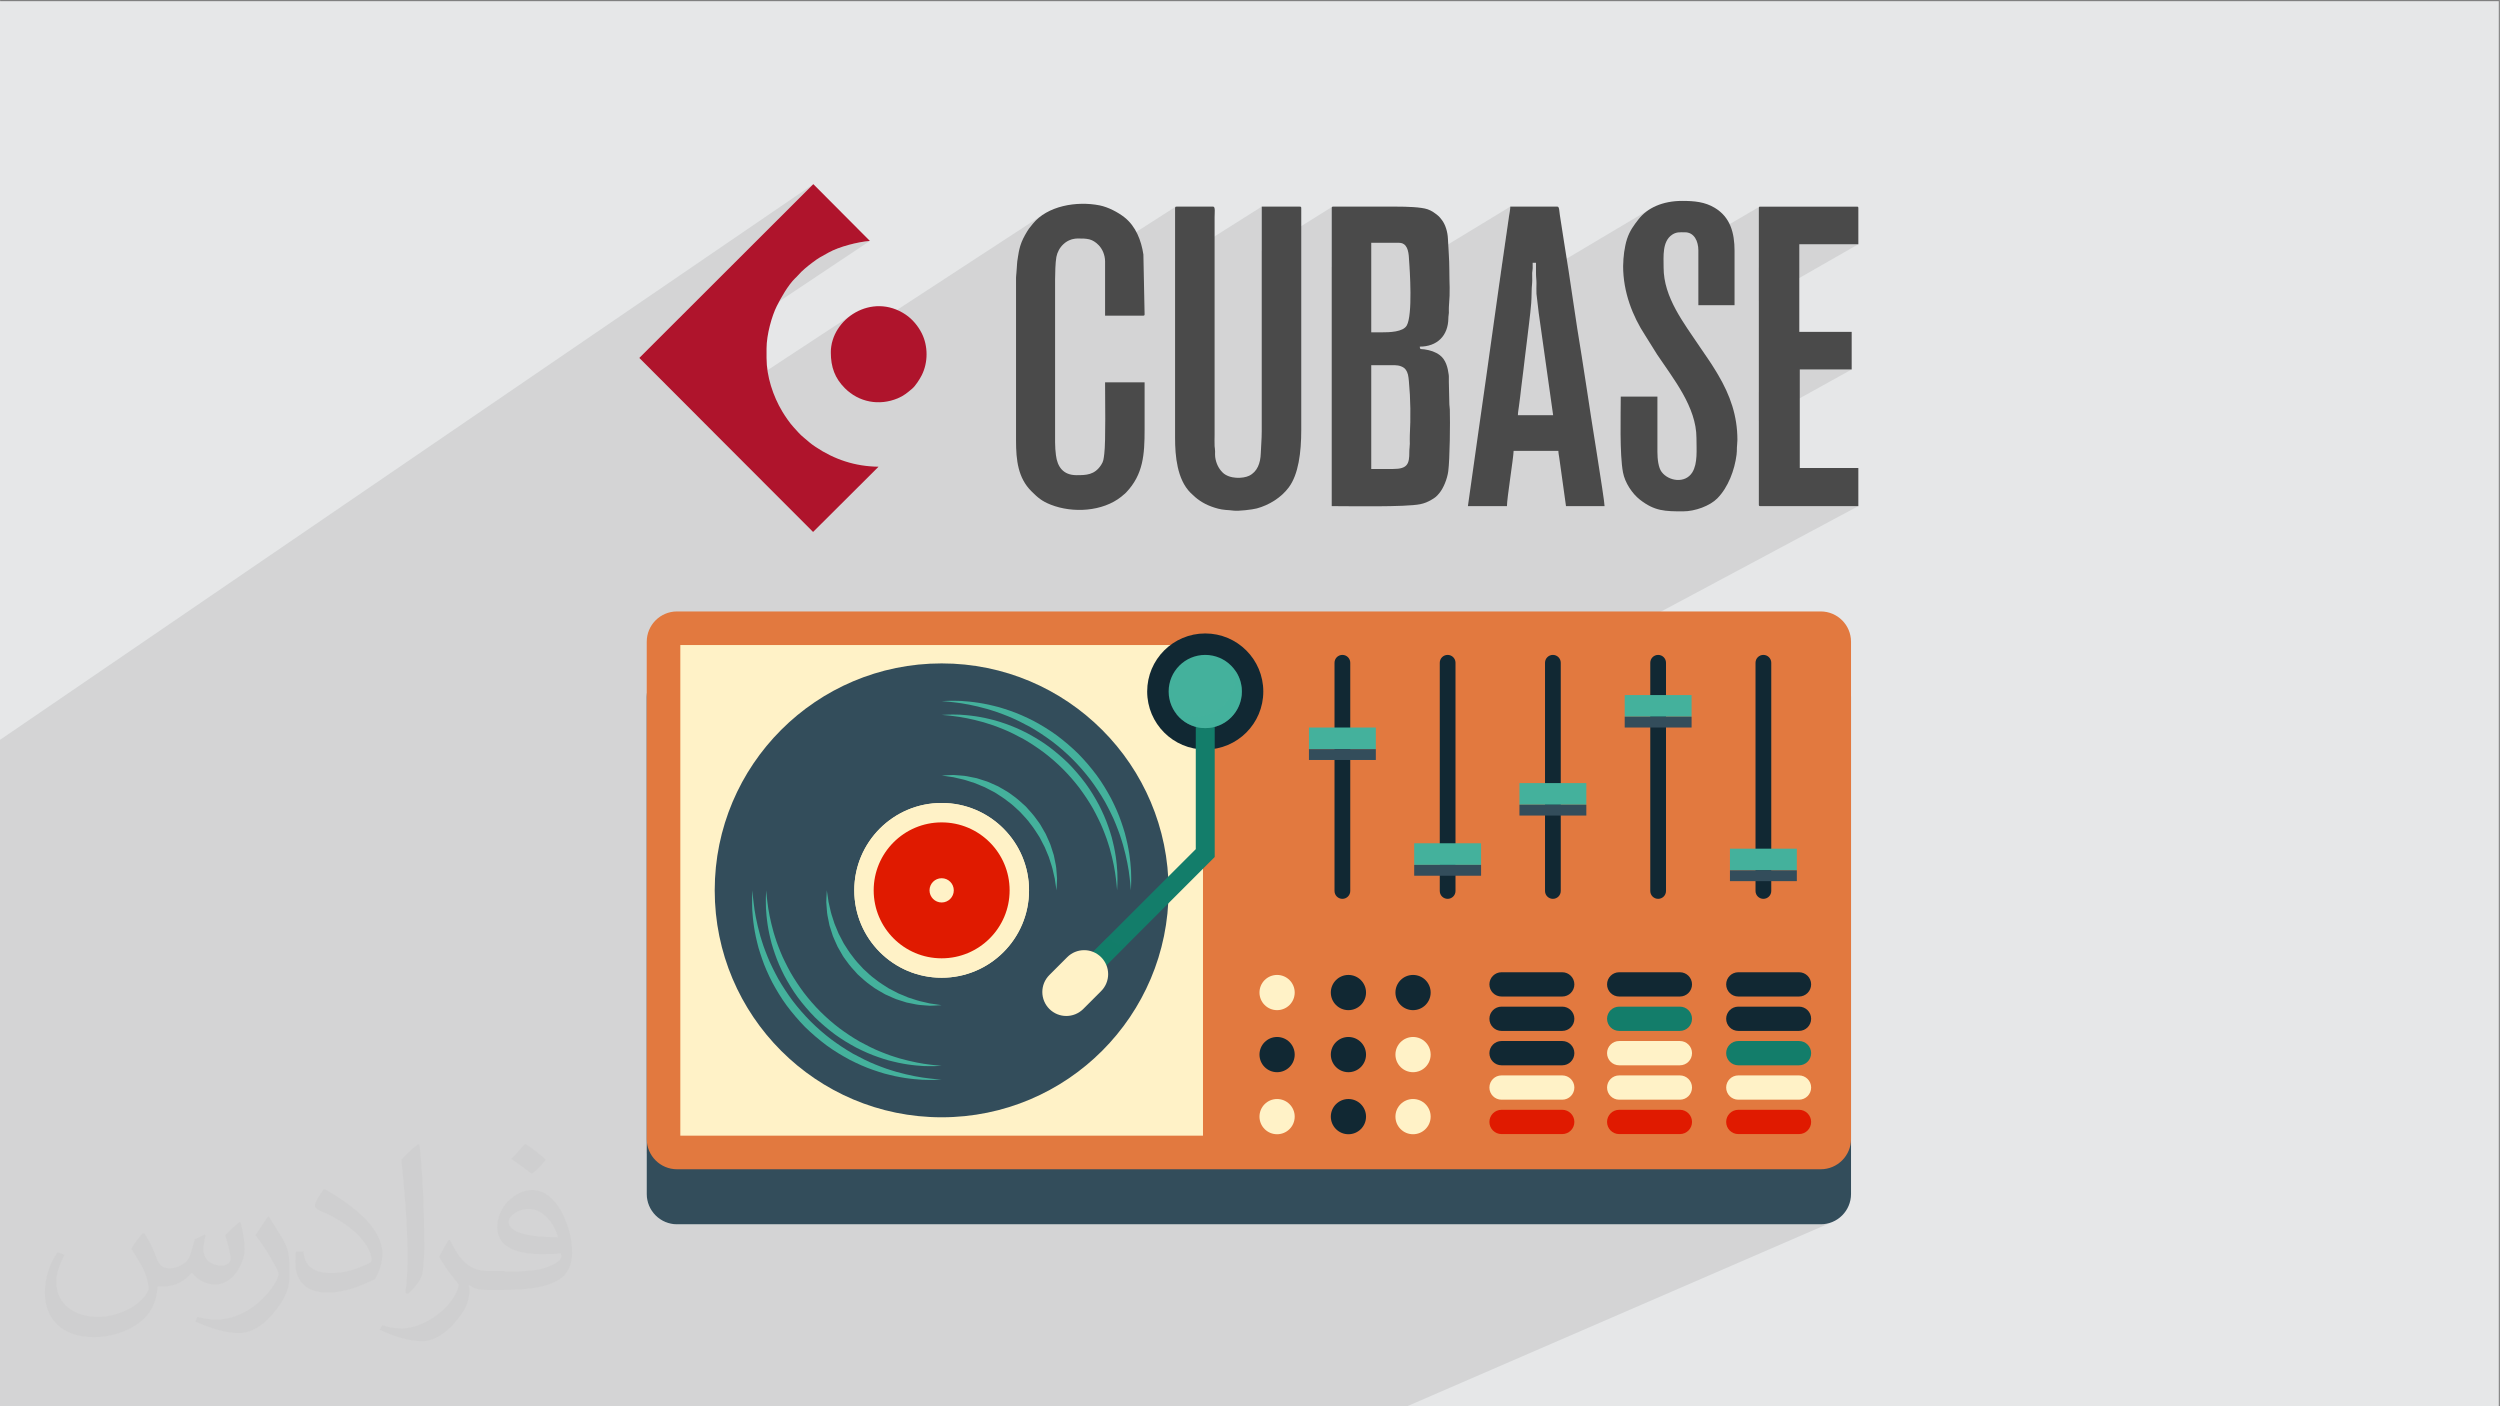 <?xml version="1.0" encoding="UTF-8"?>
<!DOCTYPE svg PUBLIC "-//W3C//DTD SVG 1.1//EN" "http://www.w3.org/Graphics/SVG/1.1/DTD/svg11.dtd">
<!-- Creator: CorelDRAW -->
<svg xmlns="http://www.w3.org/2000/svg" xml:space="preserve" width="3.703in" height="2.083in" version="1.1" style="shape-rendering:geometricPrecision; text-rendering:geometricPrecision; image-rendering:optimizeQuality; fill-rule:evenodd; clip-rule:evenodd"
viewBox="0 0 3703.33 2083.33"
 xmlns:xlink="http://www.w3.org/1999/xlink"
 xmlns:xodm="http://www.corel.com/coreldraw/odm/2003">
 <rect x="0" y="0" width="3703.33" height="2083.33" fill="#808080" stroke="none"/>
 <defs>
  <style type="text/css">
   <![CDATA[
    .fil13 {fill:#4A4A4A}
    .fil12 {fill:#AF142C}
    .fil0 {fill:#E6E7E8}
    .fil6 {fill:#112833;fill-rule:nonzero}
    .fil9 {fill:#137D6A;fill-rule:nonzero}
    .fil3 {fill:#334D5B;fill-rule:nonzero}
    .fil7 {fill:#44B19C;fill-rule:nonzero}
    .fil8 {fill:#E01A00;fill-rule:nonzero}
    .fil4 {fill:#E2793F;fill-rule:nonzero}
    .fil5 {fill:#FFF2C7;fill-rule:nonzero}
    .fil2 {fill:#373435;fill-opacity:0.031}
    .fil1 {fill:#373435;fill-opacity:0.102}
    .fil10 {fill:#137D6A;fill-rule:nonzero;fill-opacity:0.451}
    .fil11 {fill:#44B19C;fill-rule:nonzero;fill-opacity:0.451}
   ]]>
  </style>
 </defs>
 <g id="Layer_x0020_1">
  <polygon class="fil0" points="-1.67,1.74 3701.66,1.74 3701.66,2084.93 -1.67,2084.93 "/>
  <polygon class="fil1" points="2080.64,2084.93 2071.87,2084.93 480.79,2084.93 358.74,2084.93 218.09,2084.93 217.6,2084.93 -1.67,2084.93 -1.67,1845.66 -1.67,1842.71 -1.67,1828.98 -1.67,1822.65 -1.67,1808.58 -1.67,1798.43 -1.67,1779.92 -1.67,1777.15 -1.67,1754.58 -1.67,1732.83 -1.67,1700.38 -1.67,1690.15 -1.67,1682.15 -1.67,1678.84 -1.67,1667.66 -1.67,1659.11 -1.67,1585.35 -1.67,1581.11 -1.67,1549.02 -1.67,1541.26 -1.67,1529.5 -1.67,1528.99 -1.67,1527 -1.67,1499.95 -1.67,1487.65 -1.67,1440.42 -1.67,1439.54 -1.67,1433.85 -1.67,1423.47 -1.67,1422.33 -1.67,1408.87 -1.67,1384.7 -1.67,1383.87 -1.67,1383.59 -1.67,1379.68 -1.67,1364.32 -1.67,1335.31 -1.67,1333.49 -1.67,1330.69 -1.67,1327.59 -1.67,1326.55 -1.67,1296.31 -1.67,1217.8 -1.67,1197.55 -1.67,1196.21 -1.67,1169.56 -1.67,1169.25 -1.67,1097.1 1204.57,272.95 947.11,530.06 947.11,530.41 965.05,548.38 1209.83,384.34 1212.53,382.55 1215.05,381 1217.6,379.53 1220.37,377.99 1223.58,376.24 1227.43,374.11 1230.52,372.48 1233.85,370.91 1237.39,369.39 1241.12,367.92 1244.99,366.52 1248.98,365.19 1253.06,363.94 1257.19,362.76 1261.35,361.67 1265.5,360.67 1269.61,359.77 1273.65,358.97 1277.6,358.28 1281.41,357.69 1285.06,357.23 1288.51,356.89 979.64,562.99 1033.13,616.55 1259.54,467.82 1252.5,473.68 1246.26,480.33 1240.93,487.67 1236.59,495.59 1233.37,504.01 1231.36,512.83 1230.67,521.95 1230.69,523.15 1544.07,318.59 1538.89,322.48 1534.14,326.81 1529.85,331.59 1524.2,338.64 1523.78,339.21 1523.44,339.68 1523.16,340.08 1522.91,340.46 1522.67,340.85 1522.4,341.3 1522.08,341.82 1521.69,342.48 1519.87,345.52 1518.24,348.39 1516.78,351.11 1515.46,353.73 1514.3,356.27 1513.26,358.75 1512.33,361.2 1511.5,363.67 1510.77,366.16 1510.1,368.71 1509.49,371.35 1508.93,374.11 1508.4,377.02 1507.89,380.11 1507.39,383.39 1506.87,386.92 1505.43,406.28 1579.83,358.22 1584.92,355.61 1590.57,353.95 1596.76,353.36 1601.66,353.39 1606.03,353.54 1610,353.91 1613.65,354.63 1617.1,355.8 1620.46,357.52 1623.81,359.89 1627.29,363.05 1629.18,365.16 1630.97,367.59 1632.61,370.33 1634.06,373.32 1634.58,374.73 1741.39,306.34 1741.11,306.55 1740.9,306.83 1740.76,307.2 1740.68,307.66 1740.66,308.22 1740.66,387.19 1869.04,306.1 1869.04,371.57 1973.46,306.34 1973.18,306.55 1972.97,306.83 1972.83,307.2 1972.75,307.66 1972.73,308.22 1972.73,395.74 2031.28,359.71 2072.19,359.71 2076.43,360.28 2079.75,361.86 2082.27,364.25 2084.11,367.26 2085.38,370.69 2086.22,374.34 2086.74,378.01 2087.05,381.52 2087.37,385.85 2087.73,391.07 2088.09,396.78 2237.25,306.1 2237.2,307.63 2237.06,309.29 2236.84,311.04 2236.57,312.85 2236.28,314.66 2235.98,316.46 2235.69,318.19 2235.44,319.81 2233.99,329.71 2232.54,339.63 2231.09,349.55 2229.66,359.48 2228.23,369.42 2226.8,379.37 2225.38,389.32 2223.96,399.28 2222.55,409.25 2221.21,418.73 2270.41,389.34 2275.34,389.34 2275.34,391.28 2275.34,393.22 2275.35,395.15 2275.35,397.09 2275.35,399.04 2275.35,400.98 2275.35,402.92 2275.34,404.86 2275.36,406.93 2275.44,408.8 2275.53,410.14 2445.7,308.9 2442.11,311.13 2438.73,313.53 2435.55,316.1 2432.58,318.83 2429.82,321.71 2427.29,324.74 2424.74,328.04 2422.27,331.32 2419.91,334.65 2417.68,338.06 2415.59,341.61 2413.65,345.35 2411.89,349.33 2410.31,353.61 2409.03,357.88 2407.88,362.55 2406.87,367.52 2406.02,372.73 2405.34,378.09 2404.84,383.52 2404.54,388.94 2404.5,390.45 2477.06,347.7 2479.41,346.33 2481.67,345.36 2483.89,344.72 2486.13,344.35 2488.42,344.18 2490.81,344.14 2493.37,344.17 2496.12,344.19 2500.83,344.78 2504.89,346.46 2508.29,349.07 2511.05,352.46 2513.18,356.5 2514.38,360.13 2606.19,306.34 2605.91,306.55 2605.7,306.83 2605.56,307.2 2605.48,307.66 2605.46,308.22 2605.46,396.43 2665.42,361.83 2752.88,361.83 2605.46,446.17 2605.46,581.24 2666.12,547.34 2743,547.34 2605.46,623.63 2605.46,747.67 2605.48,748.22 2605.56,748.68 2605.7,749.05 2605.91,749.33 2606.19,749.54 2606.56,749.68 2607.02,749.76 2607.57,749.78 2752.88,749.78 957.96,1709.19 957.96,1768.83 958.19,1773.43 958.87,1777.88 959.98,1782.18 961.49,1786.31 963.38,1790.23 965.63,1793.93 968.21,1797.39 971.11,1800.57 974.29,1803.47 977.74,1806.06 981.44,1808.3 985.37,1810.19 989.49,1811.7 993.79,1812.81 998.24,1813.49 1002.83,1813.72 2697.14,1813.72 2701.73,1813.49 2706.19,1812.81 2710.49,1811.7 2714.61,1810.19 "/>
  <path class="fil2" d="M214.35 1827.91c7,11 12,21 16,32 3,7 5,19 21,19 5,0 11,-1 17,-5 7,-3 12,-9 14,-17l6 -21 15 -7 1 1c-2,8 -3,16 -3,21 0,18 15,24 27,24 7,0 13,-4 13,-10 0,-8 -4,-23 -8,-35 7,-7 14,-14 22,-20l1 1c4,15 6,30 6,40 0,10 -4,20 -8,27 -7,14 -20,25 -36,25 -12,0 -25,-6 -34,-17l-1 0c-9,11 -22,20 -43,20l-7 0c-1,14 -4,24 -9,33 -13,25 -50,42 -85.01,42 -49,0 -73.01,-28 -73.01,-66 0,-23 8,-45 19,-60l10 4c-7,14 -12,27 -12,40 0,35 29,52 62,52 31,0 68.01,-19 75.01,-42 -3,-25 -12,-36 -26,-59 4,-7 10,-15 17,-23l1 0 0 0 0 0 0 0 2 1 0 0 0.02 -0.01 -0.01 0.01 0 0 0 0 0 0 0 0 0 0 0 0 0 0 0 0 0 0 0 0 0 0 0 0zm564.05 -133.01c10,6 20,14 30,23 -6,8 -12,15 -21,21 -10,-8 -20,-15 -30,-22 7,-8 14,-15 20,-22l0 0 0 0 0 0 1 0 0 0 0 0zm5 96.01c-17,0 -30,11 -30,19 0,17 33,23 73.01,23 -5,-20 -22,-42 -43,-42l-0.01 0zm-37 93.01c22,0 41,-1 55,-4 16,-4 30,-12 30,-18 0,-2 0,-3 -1,-5 -9,1 -19,1 -29,1 -29,0 -52,-7 -61,-23 -2,-5 -4,-10 -4,-16 0,-16 7,-32 19,-42 10,-9 21,-14 33,-14 20,0 37,16 48,42 6,14 11,30 11,51 0,14 -4,25 -12,34 -16,15 -45,21 -90.01,21l-20 0 0 0 -5 0c-11,0 -19,-2 -25,-7l-1 0c0,3 1,5 1,7 0,10 -3,23 -10,33 -20,30 -42,43 -60,43 -19,0 -42,-7 -63,-17l4 -7c7,3 16,5 29,5 34,0 78.01,-33 84.01,-64 -1,-3 -4,-6 -7,-10 -10,-12 -16,-22 -22,-32 5,-10 10,-18 14,-25l2 0c14,29 28,46 57,46l5 0 0 0 21 0 0 0 0 0 0 0 -3 1 0 0 0 0zm-146.01 31c2,-14 3,-29 3,-43l0 -21c0,-39 -5,-96.01 -9,-133.01 7,-8 17,-17 25,-23l2 1c5,47 7,101.01 7,151.01 0,13 -1,26 -2,35 -1,12 -8,21 -22,35l-3 -1 0 0 0 0 0 0 -1 -1 0 0 0 0zm-151.02 -62.01c1,18 10,33 41,33 20,0 36,-5 55,-14 3,-1 5,-3 5,-5 0,-12 -9,-27 -24,-41 -14,-13 -34,-25 -52,-32 -6,-3 -8,-5 -8,-8 0,-5 7,-16 13,-24l2 0c20,11 43,27 60,44 15,16 25,33 25,51 0,13 -4,26 -11,38 -22,11 -46,20 -70.01,20 -29,0 -48,-14 -48,-45 0,-3 0,-9 1,-16l10 0 0 0 0 0 0 0 1 -1 0 0 0 0 0.01 0zm-52 -52l18 29c7,11 13,22 13,41l0 24c0,19 -12,39 -32,60 -15,14 -29,20 -42,20 -19,0 -40,-6 -65,-17l3 -7c8,2 17,4 28,4 36,0 72.01,-26 89.01,-58 2,-4 3,-7 3,-9 0,-4 -2,-8 -4,-11 -9,-17 -19,-33 -30,-47 6,-9 12,-18 18,-27l1 0 0 -2 0 0 0 0 -0.01 0z"/>
  <g id="_2458992142288">
   <path class="fil3" d="M2742.04 1768.83c0,24.79 -20.1,44.89 -44.89,44.89l-1694.31 0c-24.78,0 -44.87,-20.1 -44.87,-44.89l0 -736.6c0,-24.78 20.1,-44.87 44.87,-44.87l1694.31 0c24.79,0 44.89,20.09 44.89,44.87l0 736.6z"/>
   <path class="fil4" d="M2742.04 1687.3c0,24.78 -20.1,44.88 -44.89,44.88l-1694.31 0c-24.78,0 -44.87,-20.1 -44.87,-44.88l0 -736.6c0,-24.79 20.1,-44.88 44.87,-44.88l1694.31 0c24.79,0 44.89,20.09 44.89,44.88l0 736.6z"/>
   <polygon class="fil5" points="1782.01,955.59 1007.73,955.59 1007.73,1682.41 1782.01,1682.41 "/>
   <path class="fil6" d="M2000.19 981.85c0,-6.44 -5.22,-11.66 -11.66,-11.66 -6.43,0 -11.66,5.22 -11.66,11.66l0 338.07c0,6.44 5.22,11.66 11.66,11.66 6.44,0 11.66,-5.22 11.66,-11.66l0 -338.07z"/>
   <path class="fil6" d="M2156.11 981.85c0,-6.44 -5.22,-11.66 -11.66,-11.66 -6.44,0 -11.66,5.22 -11.66,11.66l0 338.07c0,6.44 5.22,11.66 11.66,11.66 6.44,0 11.66,-5.22 11.66,-11.66l0 -338.07z"/>
   <path class="fil6" d="M2312.03 981.85c0,-6.44 -5.22,-11.66 -11.65,-11.66 -6.44,0 -11.67,5.22 -11.67,11.66l0 338.07c0,6.44 5.22,11.66 11.67,11.66 6.44,0 11.65,-5.22 11.65,-11.66l0 -338.07z"/>
   <path class="fil6" d="M2467.95 981.85c0,-6.44 -5.21,-11.66 -11.65,-11.66 -6.45,0 -11.66,5.22 -11.66,11.66l0 338.07c0,6.44 5.21,11.66 11.66,11.66 6.44,0 11.65,-5.22 11.65,-11.66l0 -338.07z"/>
   <path class="fil6" d="M2623.88 981.85c0,-6.44 -5.22,-11.66 -11.67,-11.66 -6.44,0 -11.65,5.22 -11.65,11.66l0 338.07c0,6.44 5.22,11.66 11.65,11.66 6.44,0 11.67,-5.22 11.67,-11.66l0 -338.07z"/>
   <polygon class="fil7" points="2562.67,1289.32 2661.76,1289.32 2661.76,1257.26 2562.67,1257.26 "/>
   <polygon class="fil3" points="2562.67,1305.35 2661.76,1305.35 2661.76,1289.32 2562.67,1289.32 "/>
   <polygon class="fil7" points="2406.75,1061.75 2505.85,1061.75 2505.85,1029.69 2406.75,1029.69 "/>
   <polygon class="fil3" points="2406.75,1077.78 2505.85,1077.78 2505.85,1061.75 2406.75,1061.75 "/>
   <polygon class="fil7" points="2250.83,1192.16 2349.92,1192.16 2349.92,1160.1 2250.83,1160.1 "/>
   <polygon class="fil3" points="2250.83,1208.19 2349.92,1208.19 2349.92,1192.16 2250.83,1192.16 "/>
   <polygon class="fil7" points="2094.91,1281.31 2194,1281.31 2194,1249.25 2094.91,1249.25 "/>
   <polygon class="fil3" points="2094.91,1297.34 2194,1297.34 2194,1281.31 2094.91,1281.31 "/>
   <polygon class="fil7" points="1938.98,1109.83 2038.07,1109.83 2038.07,1077.78 1938.98,1077.78 "/>
   <polygon class="fil3" points="1938.98,1125.86 2038.07,1125.86 2038.07,1109.83 1938.98,1109.83 "/>
   <path class="fil5" d="M1917.89 1470.39c0,-14.41 -11.68,-26.08 -26.11,-26.08 -14.39,0 -26.07,11.68 -26.07,26.08 0,14.39 11.67,26.09 26.07,26.09 14.43,0 26.11,-11.7 26.11,-26.09z"/>
   <path class="fil6" d="M2023.56 1470.39c0,-14.41 -11.67,-26.08 -26.09,-26.08 -14.4,0 -26.08,11.68 -26.08,26.08 0,14.39 11.68,26.09 26.08,26.09 14.42,0 26.09,-11.7 26.09,-26.09z"/>
   <path class="fil6" d="M2119.3 1470.39c0,-14.41 -11.68,-26.08 -26.11,-26.08 -14.39,0 -26.07,11.68 -26.07,26.08 0,14.39 11.68,26.09 26.07,26.09 14.43,0 26.11,-11.7 26.11,-26.09z"/>
   <path class="fil6" d="M1917.89 1562.31c0,-14.41 -11.68,-26.1 -26.11,-26.1 -14.39,0 -26.07,11.69 -26.07,26.1 0,14.39 11.67,26.08 26.07,26.08 14.43,0 26.11,-11.69 26.11,-26.08z"/>
   <path class="fil6" d="M2023.56 1562.31c0,-14.41 -11.67,-26.1 -26.09,-26.1 -14.4,0 -26.08,11.69 -26.08,26.1 0,14.39 11.68,26.08 26.08,26.08 14.42,0 26.09,-11.69 26.09,-26.08z"/>
   <path class="fil5" d="M2119.3 1562.31c0,-14.41 -11.68,-26.1 -26.11,-26.1 -14.39,0 -26.07,11.69 -26.07,26.1 0,14.39 11.68,26.08 26.07,26.08 14.43,0 26.11,-11.69 26.11,-26.08z"/>
   <path class="fil5" d="M1917.89 1654.2c0,-14.4 -11.68,-26.09 -26.11,-26.09 -14.39,0 -26.07,11.69 -26.07,26.09 0,14.43 11.67,26.1 26.07,26.1 14.43,0 26.11,-11.68 26.11,-26.1z"/>
   <path class="fil6" d="M2023.56 1654.2c0,-14.4 -11.67,-26.09 -26.09,-26.09 -14.4,0 -26.08,11.69 -26.08,26.09 0,14.43 11.68,26.1 26.08,26.1 14.42,0 26.09,-11.68 26.09,-26.1z"/>
   <path class="fil5" d="M2119.3 1654.2c0,-14.4 -11.68,-26.09 -26.11,-26.09 -14.39,0 -26.07,11.69 -26.07,26.09 0,14.43 11.68,26.1 26.07,26.1 14.43,0 26.11,-11.68 26.11,-26.1z"/>
   <path class="fil3" d="M1731.07 1319c0,-185.68 -150.52,-336.19 -336.2,-336.21 -185.69,0 -336.2,150.53 -336.2,336.21 0,185.69 150.52,336.2 336.2,336.2 185.67,0 336.2,-150.51 336.2,-336.2zm-465.64 0l0 0c0,-71.5 57.94,-129.45 129.44,-129.44 71.49,0 129.44,57.95 129.44,129.44 0,71.5 -57.96,129.44 -129.44,129.44 -71.49,0 -129.44,-57.95 -129.44,-129.44z"/>
   <path class="fil5" d="M1524.31 1319c0,-71.49 -57.96,-129.44 -129.44,-129.44 -71.49,-0.01 -129.44,57.94 -129.44,129.44 0,71.49 57.94,129.44 129.44,129.44 71.49,0 129.44,-57.94 129.44,-129.44zm-230.13 -0l0 0c0,-55.61 45.08,-100.69 100.69,-100.68 55.62,0 100.69,45.07 100.69,100.68 0,55.61 -45.07,100.68 -100.69,100.69 -55.6,-0.01 -100.69,-45.08 -100.69,-100.69z"/>
   <path class="fil8" d="M1495.56 1319c0,-55.61 -45.07,-100.68 -100.69,-100.68 -55.6,-0.01 -100.69,45.07 -100.69,100.68 0,55.61 45.08,100.68 100.69,100.69 55.62,-0.01 100.69,-45.08 100.69,-100.69zm-118.66 0l0 0c0,-9.92 8.05,-17.97 17.97,-17.97 9.93,0 17.98,8.05 17.98,17.97 0,9.93 -8.06,17.98 -17.98,17.98 -9.92,0 -17.97,-8.06 -17.97,-17.98z"/>
   <path class="fil7" d="M1394.87 1148.85c0,0 4.19,-0.28 11.52,-0.57 1.83,-0.07 3.86,-0.13 6.07,-0.21 2.23,0.17 4.64,0.35 7.22,0.55 2.6,0.21 5.36,0.43 8.28,0.67 2.95,0.18 5.87,1.05 9.03,1.59 3.15,0.63 6.42,1.29 9.81,1.96 3.3,1.06 6.7,2.14 10.21,3.25 1.76,0.57 3.53,1.15 5.33,1.72 1.78,0.65 3.5,1.49 5.29,2.23 3.57,1.52 7.16,3.2 10.84,4.86 3.5,2.02 7.06,4.06 10.66,6.13 3.7,1.93 7.06,4.48 10.47,7.01 7.06,4.77 13.26,10.8 19.73,16.53 5.73,6.45 11.76,12.66 16.53,19.72 1.25,1.71 2.5,3.41 3.75,5.11 1.3,1.66 2.19,3.57 3.27,5.35 2.07,3.61 4.11,7.17 6.12,10.66 1.66,3.68 3.35,7.27 4.87,10.83 0.74,1.79 1.57,3.51 2.22,5.29 0.59,1.8 1.16,3.58 1.72,5.33 1.12,3.51 2.2,6.92 3.25,10.21 0.69,3.39 1.34,6.67 1.98,9.81 0.53,3.15 1.4,6.09 1.58,9.01 0.23,2.9 0.45,5.65 0.66,8.23 0.19,2.57 0.38,4.97 0.54,7.19 -0.07,2.24 -0.14,4.29 -0.21,6.14 -0.29,7.39 -0.58,11.54 -0.58,11.54 0,0 -0.71,-4.18 -1.74,-11.39 -0.25,-1.79 -0.54,-3.78 -0.84,-5.94 -0.5,-2.13 -1.03,-4.44 -1.61,-6.9 -0.55,-2.44 -1.15,-5.05 -1.78,-7.8 -0.56,-2.75 -1.68,-5.52 -2.55,-8.46 -0.94,-2.92 -1.91,-5.96 -2.93,-9.11 -1.28,-3.04 -2.59,-6.19 -3.94,-9.42 -0.67,-1.61 -1.34,-3.25 -2.03,-4.91 -0.74,-1.62 -1.67,-3.19 -2.52,-4.82 -1.76,-3.22 -3.4,-6.57 -5.15,-9.93 -4.19,-6.34 -8.1,-13.13 -13.16,-19.3 -4.54,-6.55 -10.31,-12.22 -15.72,-18.2 -5.97,-5.43 -11.65,-11.19 -18.2,-15.73 -6.15,-5.07 -12.95,-8.97 -19.3,-13.17 -3.37,-1.75 -6.71,-3.41 -9.93,-5.16 -1.62,-0.85 -3.19,-1.78 -4.82,-2.52 -1.66,-0.69 -3.3,-1.36 -4.91,-2.02 -3.24,-1.35 -6.39,-2.67 -9.43,-3.94 -3.14,-1.02 -6.18,-1.99 -9.1,-2.93 -2.94,-0.87 -5.73,-1.98 -8.45,-2.55 -2.73,-0.63 -5.32,-1.22 -7.75,-1.77 -2.46,-0.57 -4.76,-1.11 -6.88,-1.6 -2.19,-0.31 -4.2,-0.59 -6.01,-0.85 -7.26,-1.04 -11.41,-1.74 -11.41,-1.74z"/>
   <path class="fil7" d="M1394.87 1489.15c0,0 -4.2,0.28 -11.53,0.57 -1.83,0.07 -3.85,0.14 -6.07,0.21 -2.23,-0.16 -4.64,-0.34 -7.22,-0.54 -2.59,-0.21 -5.36,-0.43 -8.28,-0.67 -2.94,-0.18 -5.87,-1.05 -9.03,-1.59 -3.14,-0.63 -6.41,-1.29 -9.8,-1.97 -3.3,-1.05 -6.71,-2.14 -10.2,-3.25 -1.76,-0.57 -3.54,-1.15 -5.34,-1.72 -1.78,-0.65 -3.5,-1.49 -5.29,-2.23 -3.57,-1.52 -7.16,-3.2 -10.83,-4.86 -3.5,-2.02 -7.06,-4.06 -10.66,-6.13 -3.7,-1.93 -7.06,-4.48 -10.46,-7.01 -7.06,-4.77 -13.27,-10.8 -19.73,-16.52 -5.74,-6.46 -11.76,-12.67 -16.53,-19.72 -1.25,-1.72 -2.5,-3.41 -3.75,-5.11 -1.29,-1.67 -2.19,-3.59 -3.27,-5.36 -2.07,-3.6 -4.11,-7.16 -6.12,-10.66 -1.67,-3.69 -3.35,-7.27 -4.87,-10.84 -0.75,-1.78 -1.58,-3.51 -2.22,-5.29 -0.58,-1.8 -1.16,-3.58 -1.72,-5.34 -1.12,-3.5 -2.2,-6.91 -3.25,-10.2 -0.68,-3.4 -1.34,-6.66 -1.97,-9.81 -0.54,-3.16 -1.41,-6.09 -1.59,-9.02 -0.23,-2.89 -0.45,-5.64 -0.66,-8.23 -0.19,-2.57 -0.38,-4.97 -0.54,-7.19 0.07,-2.23 0.15,-4.28 0.21,-6.14 0.3,-7.39 0.58,-11.54 0.58,-11.54 0,0 0.7,4.19 1.74,11.39 0.25,1.8 0.54,3.79 0.85,5.94 0.49,2.14 1.03,4.44 1.6,6.91 0.56,2.44 1.15,5.05 1.78,7.79 0.56,2.74 1.69,5.52 2.56,8.46 0.94,2.91 1.92,5.95 2.93,9.1 1.27,3.05 2.58,6.19 3.94,9.43 0.67,1.62 1.34,3.25 2.02,4.91 0.75,1.63 1.69,3.2 2.52,4.82 1.76,3.22 3.4,6.57 5.15,9.93 4.19,6.35 8.1,13.14 13.16,19.3 4.54,6.55 10.32,12.22 15.72,18.21 5.97,5.42 11.65,11.18 18.2,15.73 6.15,5.07 12.95,8.97 19.3,13.16 3.37,1.75 6.71,3.4 9.93,5.16 1.62,0.84 3.2,1.77 4.82,2.52 1.65,0.68 3.29,1.35 4.91,2.02 3.23,1.35 6.38,2.67 9.42,3.94 3.15,1.01 6.19,1.99 9.11,2.93 2.94,0.87 5.73,1.99 8.45,2.55 2.72,0.63 5.31,1.22 7.74,1.77 2.45,0.57 4.75,1.11 6.87,1.61 2.19,0.3 4.2,0.59 6.02,0.84 7.26,1.04 11.41,1.74 11.41,1.74z"/>
   <path class="fil7" d="M1394.87 1059.06c0,0 1.59,-0.07 4.59,-0.2 1.49,-0.06 3.35,-0.15 5.51,-0.24 2.17,-0.15 4.67,-0.16 7.48,-0.07 2.82,0.06 5.94,0.12 9.33,0.19 3.38,0.26 7.04,0.54 10.95,0.85 3.91,0.3 8.04,0.99 12.43,1.52 4.39,0.52 8.9,1.63 13.68,2.47 4.76,0.98 9.64,2.3 14.73,3.53 4.99,1.56 10.24,2.96 15.47,4.93 10.56,3.61 21.37,8.38 32.24,13.91 10.72,5.8 21.62,12.24 31.96,19.85 10.29,7.68 20.23,16.15 29.57,25.26 9.13,9.33 17.59,19.28 25.26,29.57 7.63,10.33 14.06,21.23 19.86,31.96 5.54,10.87 10.31,21.67 13.91,32.24 1.96,5.22 3.37,10.48 4.94,15.47 1.24,5.09 2.55,9.98 3.52,14.73 0.85,4.78 1.94,9.29 2.47,13.68 0.52,4.39 1.22,8.52 1.52,12.43 0.3,3.91 0.58,7.57 0.84,10.95 0.07,3.39 0.13,6.51 0.19,9.31 0.24,5.6 -0.28,10.02 -0.31,13.02 -0.13,3 -0.2,4.59 -0.2,4.59 0,0 -0.15,-1.59 -0.43,-4.57 -0.34,-2.98 -0.55,-7.36 -1.38,-12.88 -0.37,-2.76 -0.78,-5.81 -1.23,-9.13 -0.59,-3.29 -1.22,-6.85 -1.91,-10.66 -1.5,-7.57 -3.51,-16.02 -6.08,-25.12 -1.29,-4.54 -2.92,-9.2 -4.48,-14.03 -1.88,-4.73 -3.43,-9.75 -5.62,-14.68 -1.06,-2.48 -2.13,-5 -3.22,-7.54 -1.13,-2.52 -2.41,-5.02 -3.63,-7.57 -2.37,-5.13 -5.24,-10.14 -7.96,-15.33 -5.84,-10.18 -12.57,-20.25 -19.87,-30.13 -7.45,-9.78 -15.67,-19.19 -24.46,-28.04 -8.84,-8.81 -18.27,-17.01 -28.04,-24.47 -9.87,-7.32 -19.95,-14.04 -30.13,-19.88 -10.31,-5.56 -20.41,-10.8 -30.43,-14.81 -4.94,-2.19 -9.96,-3.73 -14.68,-5.63 -4.84,-1.54 -9.49,-3.18 -14.03,-4.48 -9.1,-2.56 -17.56,-4.57 -25.13,-6.07 -3.81,-0.68 -7.37,-1.31 -10.66,-1.9 -3.31,-0.44 -6.35,-0.86 -9.11,-1.23 -5.5,-0.83 -9.92,-1.04 -12.9,-1.38 -2.98,-0.28 -4.57,-0.43 -4.57,-0.43z"/>
   <path class="fil7" d="M1394.87 1578.94c0,0 -1.6,0.08 -4.6,0.21 -1.49,0.06 -3.34,0.15 -5.51,0.24 -2.17,0.15 -4.67,0.15 -7.48,0.07 -2.82,-0.06 -5.94,-0.12 -9.33,-0.19 -3.39,-0.27 -7.04,-0.55 -10.95,-0.85 -3.92,-0.3 -8.04,-0.99 -12.43,-1.52 -4.39,-0.52 -8.9,-1.63 -13.68,-2.48 -4.76,-0.98 -9.64,-2.29 -14.74,-3.52 -4.99,-1.56 -10.24,-2.97 -15.46,-4.94 -10.57,-3.59 -21.37,-8.36 -32.24,-13.9 -10.73,-5.8 -21.62,-12.24 -31.96,-19.85 -10.29,-7.67 -20.23,-16.14 -29.56,-25.26 -9.13,-9.33 -17.59,-19.28 -25.26,-29.56 -7.63,-10.33 -14.06,-21.24 -19.86,-31.96 -5.54,-10.87 -10.31,-21.67 -13.91,-32.24 -1.96,-5.21 -3.36,-10.47 -4.93,-15.46 -1.24,-5.1 -2.55,-9.98 -3.53,-14.73 -0.85,-4.78 -1.94,-9.29 -2.47,-13.69 -0.52,-4.39 -1.21,-8.51 -1.52,-12.43 -0.3,-3.91 -0.58,-7.57 -0.84,-10.95 -0.06,-3.39 -0.13,-6.5 -0.19,-9.31 -0.24,-5.61 0.28,-10.03 0.31,-13.02 0.13,-2.99 0.21,-4.59 0.21,-4.59 0,0 0.15,1.59 0.43,4.58 0.35,2.98 0.55,7.36 1.38,12.88 0.37,2.75 0.79,5.8 1.23,9.12 0.59,3.29 1.23,6.85 1.91,10.65 1.5,7.57 3.51,16.03 6.08,25.13 1.29,4.54 2.92,9.19 4.47,14.03 1.88,4.72 3.43,9.75 5.63,14.68 1.06,2.48 2.13,4.99 3.21,7.54 1.13,2.52 2.41,5 3.63,7.56 2.37,5.13 5.24,10.14 7.96,15.33 5.84,10.18 12.57,20.26 19.87,30.13 7.46,9.78 15.67,19.2 24.47,28.04 8.83,8.81 18.26,17.02 28.04,24.47 9.87,7.32 19.95,14.04 30.13,19.88 10.32,5.56 20.41,10.8 30.43,14.81 4.94,2.2 9.96,3.74 14.69,5.63 4.83,1.55 9.48,3.19 14.03,4.48 9.09,2.56 17.56,4.57 25.13,6.07 3.8,0.68 7.36,1.31 10.65,1.9 3.32,0.45 6.36,0.86 9.11,1.24 5.5,0.83 9.92,1.03 12.89,1.38 2.99,0.28 4.58,0.42 4.58,0.42z"/>
   <path class="fil7" d="M1394.87 1038.63c0,0 1.72,-0.07 4.95,-0.19 1.61,-0.06 3.6,-0.14 5.94,-0.23 2.34,-0.14 5.04,-0.14 8.06,-0.03 3.04,0.07 6.4,0.15 10.06,0.24 3.65,0.3 7.59,0.61 11.81,0.96 4.22,0.34 8.66,1.1 13.38,1.68 4.72,0.58 9.59,1.78 14.73,2.7 5.12,1.07 10.38,2.5 15.87,3.84 2.7,0.83 5.44,1.68 8.23,2.54 2.79,0.85 5.62,1.74 8.42,2.82 11.38,3.89 23,9.06 34.7,15.03 11.55,6.25 23.26,13.21 34.41,21.41 11.07,8.27 21.78,17.39 31.83,27.21 9.83,10.05 18.95,20.76 27.22,31.83 8.22,11.13 15.17,22.85 21.42,34.4 5.98,11.7 11.15,23.33 15.03,34.71 1.09,2.79 1.98,5.63 2.82,8.41 0.86,2.79 1.7,5.53 2.53,8.22 1.34,5.49 2.78,10.75 3.84,15.87 0.93,5.15 2.13,10.01 2.7,14.73 0.58,4.72 1.34,9.17 1.68,13.39 0.34,4.22 0.66,8.16 0.95,11.81 0.08,3.65 0.17,7 0.24,10.04 0.11,3.02 0.11,5.72 -0.03,8.07 -0.09,2.35 -0.17,4.35 -0.23,5.96 -0.13,3.23 -0.19,4.95 -0.19,4.95 0,0 -0.15,-1.72 -0.44,-4.94 -0.36,-3.22 -0.55,-7.94 -1.43,-13.89 -0.39,-2.97 -0.82,-6.26 -1.29,-9.85 -0.62,-3.55 -1.29,-7.4 -2.01,-11.5 -1.59,-8.17 -3.73,-17.31 -6.48,-27.13 -1.38,-4.91 -3.13,-9.94 -4.79,-15.16 -2.01,-5.11 -3.69,-10.54 -6.04,-15.87 -1.14,-2.67 -2.28,-5.4 -3.45,-8.14 -1.22,-2.72 -2.59,-5.43 -3.9,-8.19 -2.55,-5.54 -5.65,-10.96 -8.58,-16.57 -6.3,-11 -13.54,-21.89 -21.43,-32.57 -8.05,-10.56 -16.92,-20.74 -26.42,-30.3 -9.55,-9.52 -19.74,-18.38 -30.3,-26.43 -10.67,-7.9 -21.57,-15.14 -32.57,-21.44 -11.16,-5.99 -22.07,-11.62 -32.9,-15.93 -5.33,-2.36 -10.76,-4.02 -15.87,-6.04 -5.23,-1.67 -10.25,-3.41 -15.17,-4.8 -9.82,-2.74 -18.96,-4.88 -27.13,-6.47 -4.11,-0.72 -7.95,-1.39 -11.51,-2.01 -3.57,-0.47 -6.86,-0.9 -9.83,-1.28 -5.93,-0.88 -10.7,-1.07 -13.91,-1.43 -3.22,-0.28 -4.94,-0.44 -4.94,-0.44z"/>
   <path class="fil7" d="M1394.88 1599.38c0,0 -1.72,0.07 -4.96,0.19 -1.61,0.06 -3.6,0.13 -5.94,0.23 -2.34,0.15 -5.03,0.15 -8.06,0.04 -3.04,-0.08 -6.4,-0.16 -10.06,-0.25 -3.65,-0.3 -7.59,-0.61 -11.8,-0.95 -4.22,-0.34 -8.66,-1.09 -13.38,-1.68 -4.73,-0.57 -9.59,-1.77 -14.74,-2.7 -5.11,-1.07 -10.37,-2.5 -15.86,-3.84 -2.7,-0.83 -5.44,-1.68 -8.23,-2.54 -2.79,-0.84 -5.62,-1.73 -8.42,-2.81 -11.38,-3.9 -23,-9.06 -34.7,-15.04 -11.55,-6.25 -23.26,-13.21 -34.4,-21.41 -11.07,-8.26 -21.78,-17.39 -31.84,-27.21 -9.82,-10.04 -18.94,-20.75 -27.22,-31.83 -8.22,-11.13 -15.16,-22.84 -21.42,-34.4 -5.98,-11.7 -11.15,-23.32 -15.03,-34.7 -1.09,-2.8 -1.98,-5.64 -2.82,-8.43 -0.85,-2.79 -1.7,-5.53 -2.54,-8.22 -1.35,-5.49 -2.78,-10.75 -3.84,-15.86 -0.93,-5.15 -2.12,-10.01 -2.7,-14.74 -0.59,-4.72 -1.35,-9.16 -1.69,-13.38 -0.34,-4.21 -0.65,-8.16 -0.95,-11.8 -0.09,-3.66 -0.17,-7.01 -0.24,-10.04 -0.11,-3.03 -0.12,-5.72 0.03,-8.07 0.09,-2.35 0.17,-4.34 0.22,-5.96 0.13,-3.24 0.2,-4.95 0.2,-4.95 0,0 0.15,1.72 0.44,4.94 0.36,3.22 0.55,7.94 1.43,13.89 0.39,2.97 0.82,6.26 1.29,9.85 0.62,3.56 1.29,7.4 2.01,11.51 1.59,8.18 3.72,17.31 6.47,27.13 1.38,4.91 3.13,9.94 4.8,15.17 2.01,5.11 3.68,10.53 6.04,15.86 1.13,2.69 2.28,5.39 3.45,8.15 1.21,2.72 2.59,5.42 3.89,8.18 2.56,5.54 5.65,10.97 8.58,16.57 6.3,11 13.54,21.9 21.43,32.58 8.06,10.56 16.93,20.74 26.43,30.31 9.55,9.51 19.74,18.37 30.3,26.42 10.67,7.9 21.57,15.14 32.57,21.44 11.15,5.99 22.07,11.63 32.9,15.93 5.33,2.36 10.76,4.02 15.87,6.04 5.22,1.66 10.25,3.41 15.16,4.79 9.83,2.74 18.96,4.88 27.14,6.47 4.11,0.72 7.95,1.39 11.51,2.01 3.57,0.47 6.86,0.89 9.83,1.29 5.93,0.87 10.71,1.07 13.91,1.42 3.22,0.29 4.94,0.44 4.94,0.44z"/>
   <path class="fil6" d="M1871.37 1024.42c0,47.5 -38.52,86 -86.01,86 -47.5,0 -86.02,-38.5 -86.02,-86 0,-47.5 38.51,-86.01 86.02,-86.01 47.49,0 86.01,38.51 86.01,86.01z"/>
   <polygon class="fil9" points="1602.68,1466.27 1582.85,1446.44 1771.34,1257.95 1771.34,1024.42 1799.39,1024.42 1799.39,1269.57 "/>
   <path class="fil10" d="M1640.78 1388.52l-57.93 57.93 19.83 19.83 64.85 -64.84c-10.35,-0.86 -19.62,-5.74 -26.75,-12.91z"/>
   <path class="fil5" d="M1631.12 1418.02c13.87,13.87 13.87,36.37 -0.01,50.24l-26.44 26.44c-13.87,13.87 -36.37,13.87 -50.25,0 -13.89,-13.88 -13.88,-36.37 0,-50.24l26.43 -26.44c13.88,-13.87 36.37,-13.88 50.26,0z"/>
   <path class="fil7" d="M1839.58 1024.42c0,29.95 -24.28,54.23 -54.22,54.23 -29.96,0 -54.22,-24.28 -54.22,-54.23 0,-29.95 24.27,-54.22 54.22,-54.22 29.94,0 54.22,24.28 54.22,54.22z"/>
   <path class="fil11" d="M1830.24 993.98c1.33,33.54 -19.6,68.13 -62.89,68.13 -9.33,0 -17.57,-1.68 -24.82,-4.54 9.92,12.8 25.4,21.07 42.84,21.07 29.94,0 54.22,-24.28 54.22,-54.23 0,-11.29 -3.45,-21.76 -9.35,-30.43z"/>
   <path class="fil8" d="M2332.19 1662.08c0,9.94 -8.04,17.98 -17.97,17.98l-89.92 0c-9.93,0 -17.97,-8.04 -17.97,-17.98 0,-9.94 8.05,-17.99 17.97,-17.99l89.92 0c9.93,0 17.97,8.06 17.97,17.99z"/>
   <path class="fil5" d="M2332.19 1611.13c0,9.93 -8.04,18 -17.97,18l-89.92 0c-9.93,0 -17.97,-8.06 -17.97,-18 0,-9.93 8.05,-17.98 17.97,-17.98l89.92 0c9.93,0 17.97,8.05 17.97,17.98z"/>
   <path class="fil6" d="M2332.19 1560.2c0,9.93 -8.04,17.98 -17.97,17.98l-89.92 0c-9.93,0 -17.97,-8.06 -17.97,-17.98 0,-9.93 8.05,-18 17.97,-18l89.92 0c9.93,0 17.97,8.06 17.97,18z"/>
   <path class="fil6" d="M2332.19 1509.25c0,9.93 -8.04,17.98 -17.97,17.98l-89.92 0c-9.93,0 -17.97,-8.05 -17.97,-17.98 0,-9.94 8.05,-17.98 17.97,-17.98l89.92 0c9.93,0 17.97,8.04 17.97,17.98z"/>
   <path class="fil6" d="M2332.19 1458.3c0,9.94 -8.04,17.99 -17.97,17.99l-89.92 0c-9.93,0 -17.97,-8.06 -17.97,-17.99 0,-9.92 8.05,-17.98 17.97,-17.98l89.92 0c9.93,0 17.97,8.06 17.97,17.98z"/>
   <path class="fil8" d="M2506.5 1662.08c0,9.94 -8.04,17.98 -17.98,17.98l-89.92 0c-9.93,0 -17.98,-8.04 -17.98,-17.98 0,-9.94 8.06,-17.99 17.98,-17.99l89.92 0c9.94,0 17.98,8.06 17.98,17.99z"/>
   <path class="fil5" d="M2506.5 1611.13c0,9.93 -8.04,18 -17.98,18l-89.92 0c-9.93,0 -17.98,-8.06 -17.98,-18 0,-9.93 8.06,-17.98 17.98,-17.98l89.92 0c9.94,0 17.98,8.05 17.98,17.98z"/>
   <path class="fil5" d="M2506.5 1560.2c0,9.93 -8.04,17.98 -17.98,17.98l-89.92 0c-9.93,0 -17.98,-8.06 -17.98,-17.98 0,-9.93 8.06,-18 17.98,-18l89.92 0c9.94,0 17.98,8.06 17.98,18z"/>
   <path class="fil9" d="M2506.5 1509.25c0,9.93 -8.04,17.98 -17.98,17.98l-89.92 0c-9.93,0 -17.98,-8.05 -17.98,-17.98 0,-9.94 8.06,-17.98 17.98,-17.98l89.92 0c9.94,0 17.98,8.04 17.98,17.98z"/>
   <path class="fil6" d="M2506.5 1458.3c0,9.94 -8.04,17.99 -17.98,17.99l-89.92 0c-9.93,0 -17.98,-8.06 -17.98,-17.99 0,-9.92 8.06,-17.98 17.98,-17.98l89.92 0c9.94,0 17.98,8.06 17.98,17.98z"/>
   <path class="fil8" d="M2682.96 1662.08c0,9.94 -8.06,17.98 -17.98,17.98l-89.91 0c-9.94,0 -17.99,-8.04 -17.99,-17.98 0,-9.94 8.06,-17.99 17.99,-17.99l89.91 0c9.93,0 17.98,8.06 17.98,17.99z"/>
   <path class="fil5" d="M2682.96 1611.13c0,9.93 -8.06,18 -17.98,18l-89.91 0c-9.94,0 -17.99,-8.06 -17.99,-18 0,-9.93 8.06,-17.98 17.99,-17.98l89.91 0c9.93,0 17.98,8.05 17.98,17.98z"/>
   <path class="fil9" d="M2682.96 1560.2c0,9.93 -8.06,17.98 -17.98,17.98l-89.91 0c-9.94,0 -17.99,-8.06 -17.99,-17.98 0,-9.93 8.06,-18 17.99,-18l89.91 0c9.93,0 17.98,8.06 17.98,18z"/>
   <path class="fil6" d="M2682.96 1509.25c0,9.93 -8.06,17.98 -17.98,17.98l-89.91 0c-9.94,0 -17.99,-8.05 -17.99,-17.98 0,-9.94 8.06,-17.98 17.99,-17.98l89.91 0c9.93,0 17.98,8.04 17.98,17.98z"/>
   <path class="fil6" d="M2682.96 1458.3c0,9.94 -8.06,17.99 -17.98,17.99l-89.91 0c-9.94,0 -17.99,-8.06 -17.99,-17.99 0,-9.92 8.06,-17.98 17.99,-17.98l89.91 0c9.93,0 17.98,8.06 17.98,17.98z"/>
   <path class="fil12" d="M947.11 530.41l257.29 257.64 96.99 -96.64c-34.86,-0.43 -65.11,-10.63 -93.15,-29.24 -8.87,-5.89 -10.67,-8.33 -16.96,-13.37 -7.15,-5.72 -9.98,-9.86 -15.44,-15.59 -5.71,-6 -12.85,-16.58 -17.15,-23.76 -13.53,-22.61 -23.23,-51.72 -23.23,-79.04l0 -14.11c0,-20.73 8,-48.48 15.04,-62.56 6.38,-12.75 16.8,-31.09 27.09,-41.32 1.7,-1.69 3.42,-3.15 4.91,-4.96 4.94,-5.97 14.15,-13.41 20.57,-18.23 10.79,-8.11 13.07,-8.82 24.38,-15.12 15.76,-8.78 43.23,-15.74 61.07,-17.22l-83.59 -83.94 -0.35 0 -257.46 257.11 0 0.35z"/>
   <path class="fil13" d="M2063.73 694.77l-32.45 0 0 -153.78 34.57 0c6.79,0 13.41,2.44 16.26,6.31 3.72,5.05 4.19,9.55 4.96,17.6 2.5,26.08 2.76,54.19 1.34,80.48 -0.2,3.79 0.03,8.17 0.03,12.02 -0.01,4.61 -0.76,6.8 -0.73,11.96 0.09,17.95 -2.71,25.4 -23.98,25.4zm-16.93 -202.44l-15.52 0 0 -132.61 40.91 0c12.65,0 14.18,12.86 14.87,21.81 1.58,20.46 5.69,84.89 -3.15,100.65 -5.47,9.77 -25.81,10.15 -37.11,10.15zm-74.06 -184.11l0 441.57c25.57,0 109.34,1.64 131.16,-2.87 6.46,-1.33 11.22,-3.45 16.24,-6.33 5.92,-3.41 7.91,-5 12.24,-10.33 6.03,-7.41 11.52,-20.89 13,-32.15 2.38,-18.22 2.89,-72.54 2.32,-91.54 -0.11,-3.75 -0.76,-5.31 -0.74,-9.84l-0.7 -31.04c-0.19,-3.45 0.26,-6.99 -0.18,-10.4 -1.39,-10.74 -4.24,-22.35 -13.2,-29.12 -6.59,-4.98 -14.1,-7.31 -23.08,-8.66 -4.74,-0.71 -6.45,0.93 -6.56,-4.02 25.13,0 42.13,-15.58 42.31,-42.34 0.02,-3.82 0.64,-4.15 0.74,-7.72 0.08,-2.72 -0.2,-5.77 0.02,-8.45 2.23,-26.93 0.61,-32.4 0.67,-55.06 0.04,-16.34 -1.49,-31.57 -2.12,-46.55 -0.41,-9.73 -3.71,-20.88 -9.06,-27.62 -1.79,-2.26 -3.44,-4.59 -5.64,-6.35 -4.69,-3.73 -8.97,-7.14 -15.34,-9.35 -9.88,-3.42 -32.01,-3.94 -45.43,-3.94l-94.52 0c-1.63,0 -2.11,0.49 -2.11,2.11z"/>
   <path class="fil13" d="M1740.67 308.22l0 340.7c0,26.66 3.02,61.04 22.73,80.96 8.96,9.06 18.12,15.75 30.98,20.52 6.26,2.33 13.35,4.38 21.08,5.02 3.41,0.28 8.04,0.48 11.67,1.02 6.94,1.04 28.3,-1.5 34.72,-3.26 18.3,-5.02 35.98,-16.02 47.21,-31.08 14.4,-19.31 18.53,-51.62 18.53,-85.16l0 -328.71c0,-1.63 -0.49,-2.11 -2.12,-2.11l-56.43 0 0 332.94c0,11.69 -1.07,21.64 -1.41,32.44 -0.45,14.58 -5.15,27.51 -17.42,33.37 -8.77,4.19 -28.98,5.22 -39.2,-4.96 -5.76,-5.74 -9.63,-13.34 -10.93,-22.93 -0.37,-2.71 -0.14,-5.56 -0.14,-8.32 0,-3.88 -0.56,-4.54 -0.73,-7.73 -0.29,-5.3 0,-11.53 0,-16.93l0 -322.36c0,-6.67 1.35,-15.52 -2.12,-15.52l-54.31 0c-1.63,0 -2.11,0.49 -2.11,2.11z"/>
   <path class="fil13" d="M2270.41 389.34l4.94 0c0,5.17 0.02,10.35 -0,15.52 -0.03,5.84 0.73,8.82 0.71,14.81 -0.02,4.93 -0.27,10.69 -0.01,15.52l3.33 28.42c0.73,4.96 1.19,8.6 1.92,13.6l19.44 137.85 -52.2 0c0,-3.81 1.03,-9.13 1.54,-13.27 0.5,-4.11 1.29,-9.77 1.78,-13.74 1.22,-9.77 1.99,-18.04 3.33,-27.71 1.32,-9.53 2.19,-18.24 3.35,-27.69 1.08,-8.81 2.39,-18.54 3.4,-27.64 2.15,-19.32 4.69,-36.09 6.31,-55.76 0.81,-9.83 0.31,-20.46 1.35,-29.69 0.53,-4.75 -0.17,-10.54 0.1,-15.42 0.17,-3.14 0.69,-3.38 0.74,-7.02 0.03,-2.57 -0.03,-5.21 -0.03,-7.79zm-95.93 360.45l57.84 0c0,-11.85 9.63,-71.04 9.87,-81.83l66.31 0c0,3.11 0.9,7.24 1.29,10l10 71.83 57.13 0c0,-9.37 -22.02,-142.45 -25.35,-167.21l-8.61 -55.59c-9.11,-53.83 -16.76,-112.43 -25.79,-166.78l-6.45 -41.51c-1,-5.88 -0.63,-12.59 -3.63,-12.59l-69.83 0c0,3.87 -1.2,9.54 -1.81,13.71 -15.55,105.57 -29.94,212.99 -45.24,318.74l-15.73 111.24z"/>
   <path class="fil13" d="M1505.07 411.2l0 241.94c0,28.39 2.94,54.96 22.75,74.59 9.48,9.4 15.29,14.63 28.74,19.93 32.54,12.82 76.77,10.3 104.52,-11.89 1.4,-1.11 1.98,-1.82 3.42,-2.93 1.49,-1.15 2.31,-1.85 3.72,-3.33 25.38,-26.68 27.31,-56.13 27.31,-93.3l0 -69.83 -58.55 0c0,21.37 1.14,88.13 -1.2,106.02 -1.04,7.96 -1.05,10.89 -4.7,16.46 -9.71,14.82 -21.96,15.07 -36.42,15.07 -20.02,0 -28.39,-12.81 -30.46,-29.5 -0.73,-5.89 -1.28,-12.28 -1.28,-19.18l0 -241.24c0,-8.01 0.44,-25.63 1.91,-33.35 2.73,-14.35 14.78,-27.31 31.95,-27.31 13.83,0 21.03,0.16 30.52,9.69 5.14,5.16 9.69,14.17 9.69,24.17l0 80.41 56.43 0c1.63,0 2.12,-0.49 2.12,-2.11l-1.8 -88.5c-3.15,-20.86 -11.17,-41.55 -27.73,-54.8 -9.8,-7.83 -24.67,-15.49 -37.07,-17.95 -34.08,-6.77 -77.54,0.64 -99.07,27.32l-5.65 7.05c-1.26,1.68 -1.33,1.9 -2.51,3.84 -10.19,16.7 -12.02,24.97 -14.82,44.43l-1.81 24.29z"/>
   <path class="fil13" d="M2404.43 394.28c0,38.36 13.97,74.08 32.74,102.69l17.63 28.22c23.93,35.84 58.26,77.81 58.26,123.72 0,17.3 2.05,37.72 -6.19,50.94 -10.48,16.83 -35.02,13.15 -45.43,-0.74 -4.74,-6.33 -6.22,-18.73 -6.22,-29.75l0 -81.83 -54.31 0c0,27.19 -1.81,85.3 3.33,112.36 2.9,15.28 13.61,31.42 25.17,40.43 21.84,17 37.21,17.22 63.91,17.22 17.71,0 39.63,-8.11 50.61,-19.22 16.17,-16.35 25.68,-42.07 28.52,-64.59 0.45,-3.59 0.5,-6.24 0.54,-10.74 0.05,-4.17 0.74,-6.34 0.74,-11.26 0,-35.78 -10.67,-65.98 -28.52,-96.34 -1.55,-2.63 -2.65,-4.4 -4.24,-7.04 -7.16,-11.92 -15.12,-22.8 -22.82,-34.31 -23.96,-35.8 -53.76,-73.43 -53.76,-117.65 0,-16.52 -2.28,-38.79 12.68,-48.69 6.42,-4.25 11.41,-3.51 19.06,-3.51 13.46,0 19.75,13.12 19.75,26.8l0 81.12 53.61 0 0 -80.41c0,-26.74 -6.28,-49.94 -29.31,-63.8 -14.49,-8.72 -29.89,-10.27 -48.28,-10.27 -29.21,0 -51.68,10.56 -64.6,27.1 -6.93,8.86 -13.04,17.04 -16.98,28.87 -3.59,10.8 -5.89,26.63 -5.89,40.67z"/>
   <path class="fil13" d="M2605.46 308.22l0 439.45c0,1.63 0.49,2.12 2.12,2.12l145.31 0 0 -56.43 -86.76 0 0 -146.01 76.89 0 0 -55.72 -77.59 0 0 -129.79 87.47 0 0 -53.61c0,-1.63 -0.49,-2.11 -2.11,-2.11l-143.19 0c-1.63,0 -2.12,0.49 -2.12,2.11z"/>
   <path class="fil12" d="M1230.67 521.95c0,22.1 6.13,38.44 20.87,53.19 20.73,20.74 50.74,26.45 78.29,14.94 9,-3.76 14.27,-8.33 21.17,-14.11 5.07,-4.24 11.37,-14.16 14.4,-20.16 9.48,-18.8 9.52,-43.14 0,-62.08 -5.42,-10.78 -13.87,-20.94 -23.84,-27.66 -50.28,-33.86 -110.89,6.59 -110.89,55.88z"/>
  </g>
 </g>
</svg>
